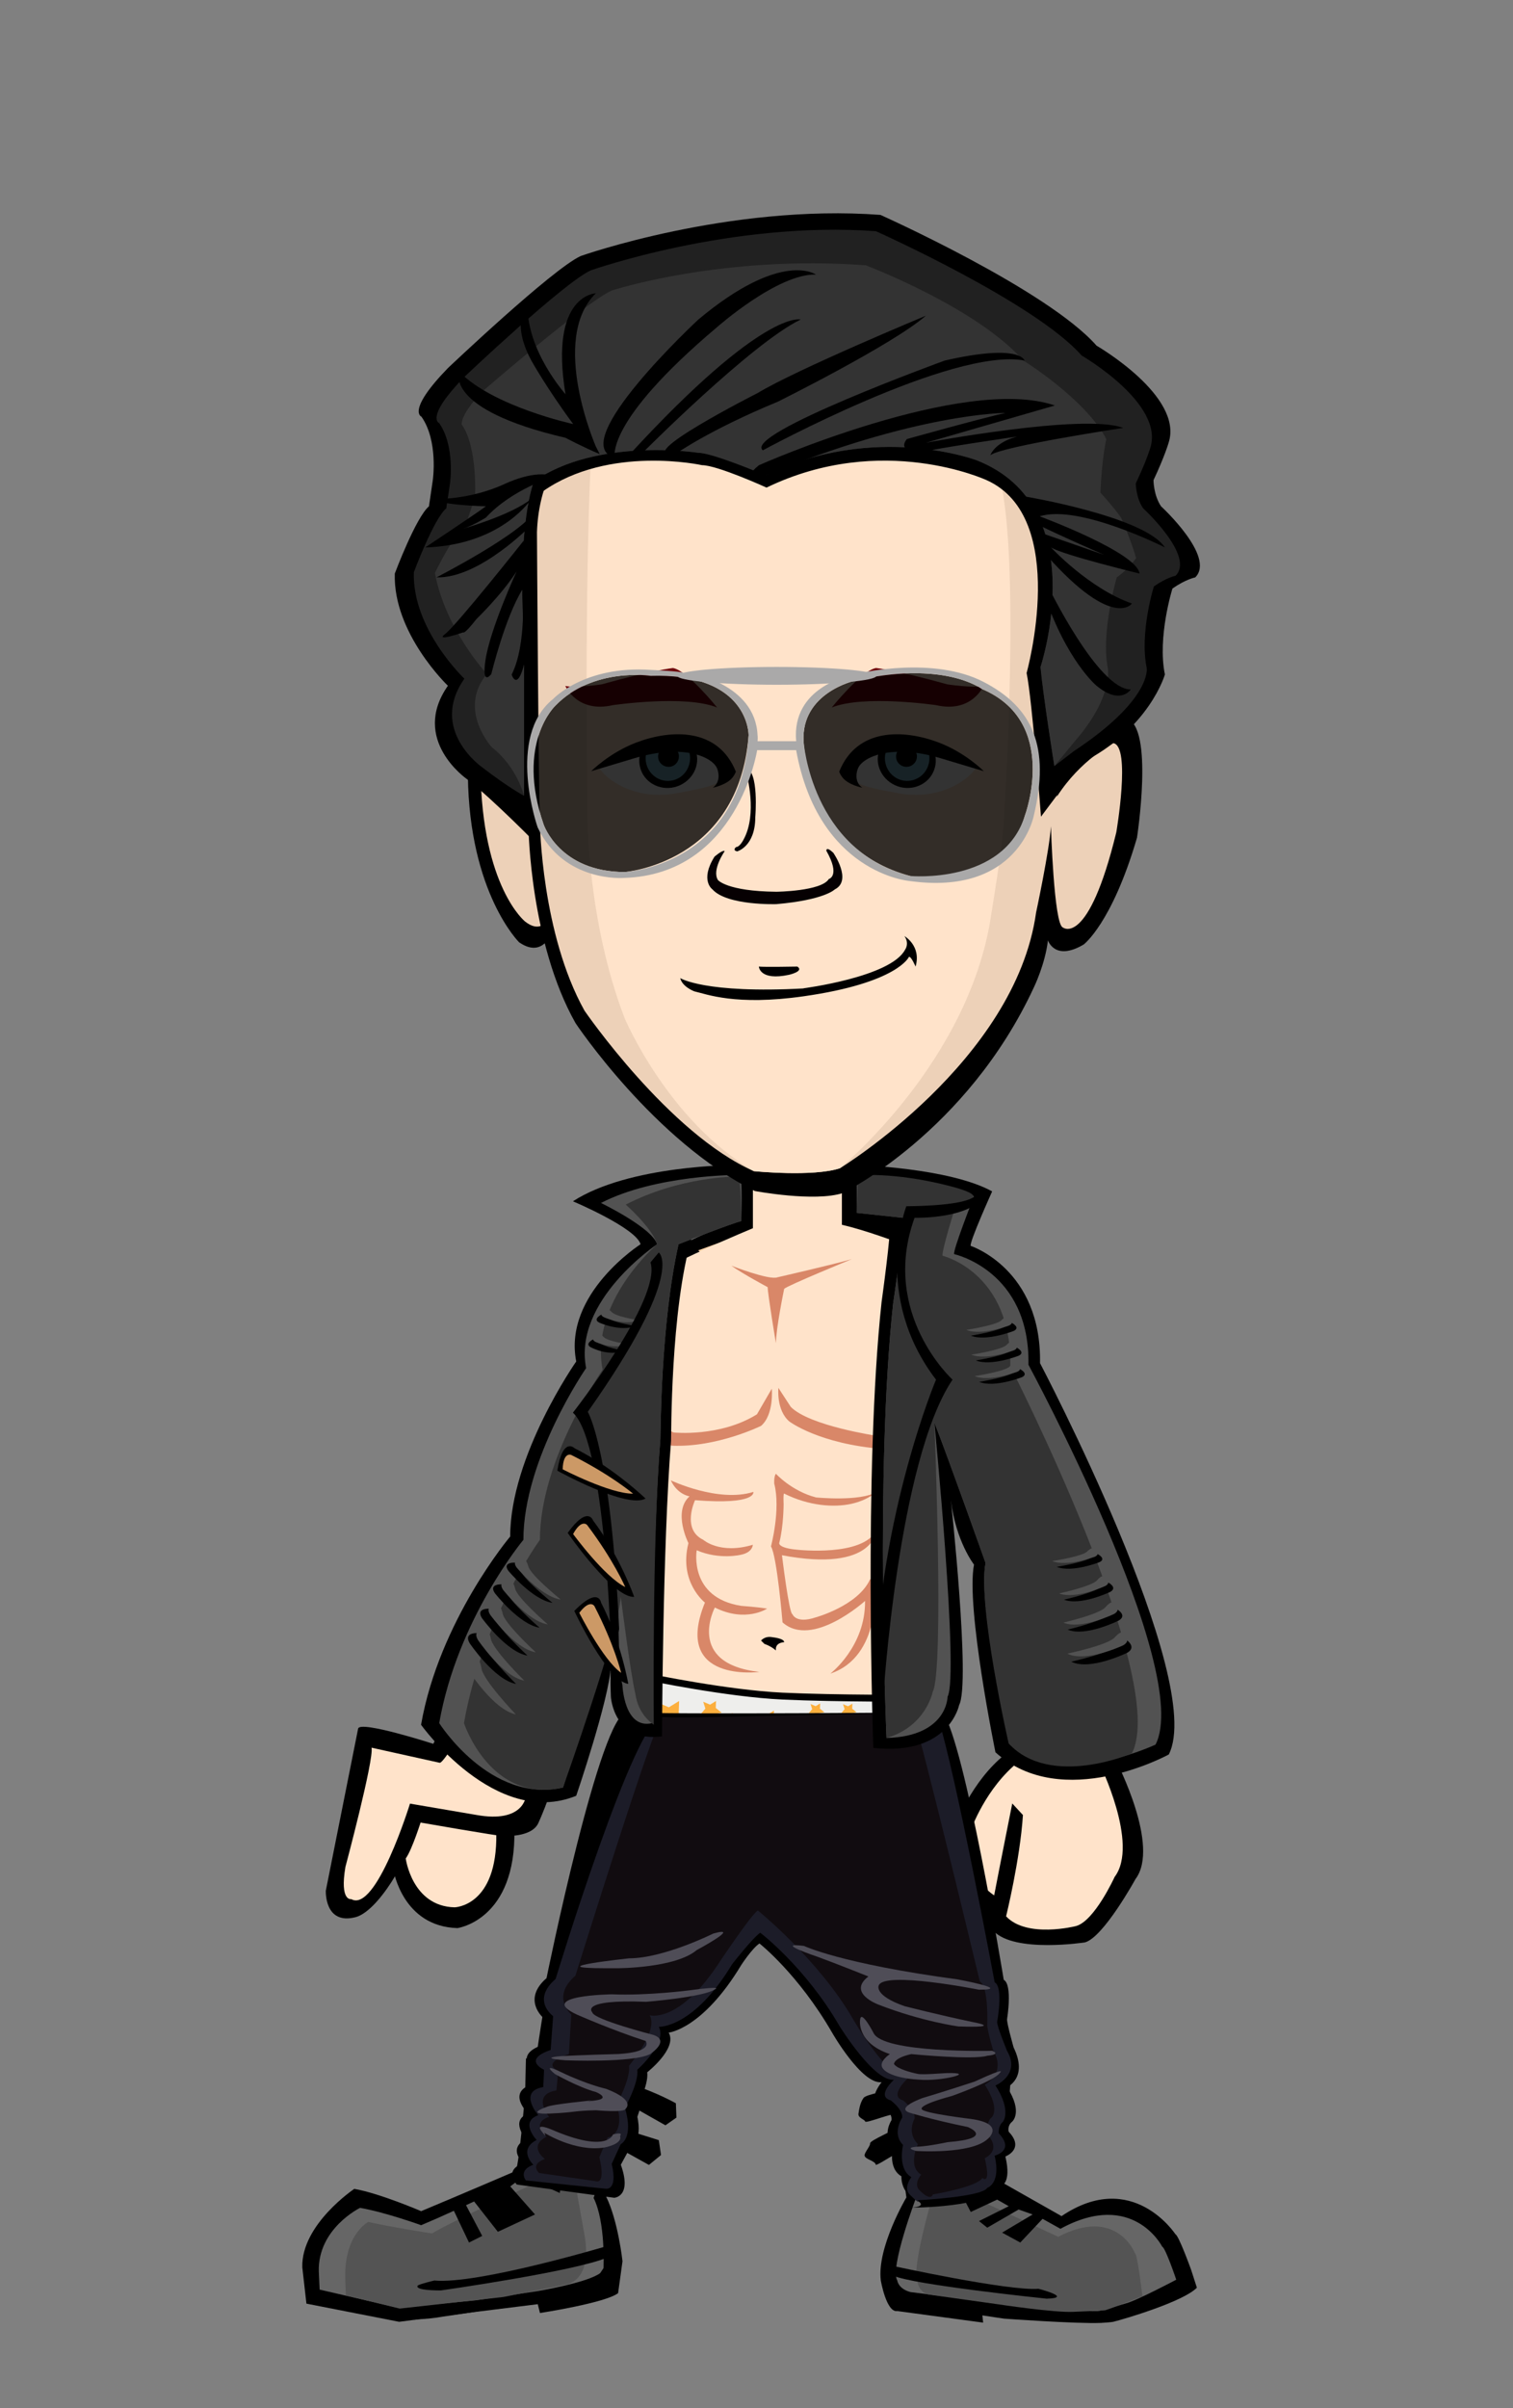 <svg xmlns="http://www.w3.org/2000/svg" width="220" height="350"><rect width="100%" height="100%" fill="#808080" stroke="none"/><g xmlns="http://www.w3.org/2000/svg" transform="translate(0.0, 0.0)  scale(1.0)" ><g xmlns="http://www.w3.org/2000/svg" transform="translate(0, 60)" id="FullBodyTranslator"><g id='palm'><g id="Palm">	<path d="M60.195,204.737c0,0-1.771,5.541-2.971,7.102c0,0,1.301,8.159,9.291,8.389c0,0,8.568-1.139,8.278-14.379L60.195,204.737z"		/>	<path fill="#FFE3CA" d="M61.314,204.397c0,0-1.39,4.461-2.319,5.711c0,0,0.909,6.949,7.101,7.1c0,0,6.239-0.1,6.069-10.74		L61.314,204.397z"/></g></g><g xmlns="http://www.w3.org/2000/svg" transform="translate(-10,10)" id="HeldTranslator"><g id='held'></g></g><g id='body'><g id="MaleBody_x28_no_palm_x29__naked">	<path d="M52.075,191.228l-4.7,23.57c0,0-0.221,5.021,4.33,3.84c3.15-0.818,7.75-8.209,9.051-13.818c0,0,12.09,2.109,12.359,2.021		c0.09-0.029,4.16,0.311,5.17-1.891c2.09-4.58,6.779-18.12,16.619-58.341l-3.34-21.149c0,0-10.949,32.53-28.56,67.99		C63.006,193.448,52.375,190.019,52.075,191.228z"/>	<path d="M45.535,272.708c0,0,7.971,5.961,18.91,3.98c0,0,21.65-2.98,24.63-5.473c0,0,2.489,1-1.99-10.42		c0,0,13.44-44.447,25.38-51.898c0,0,18.66,16.391,20.4,50.898c0,0-4.23,9.932-1.24,10.932c0,0,17.41,6.949,26.37,6.449		c0,0,9.7-1.729,12.44-4.711c0,0-1.74-4.229-5.723-4.72c0,0-16.67-6.46-20.148-10.431c0,0,4.221-41.971-9.709-68.541		c0,0-1.99-32.028,1-40.97c0,0,10.699-17.629,5.22-25.58c0,0-9.2-4.469-15.671-5.959l-0.25-6.949l-17.67,1.488l-0.239,6.451		c0,0-12.44,5.219-15.431,7.699c0,0-3.229,16.391,2.24,25.33c0,0-1.99,26.319-0.5,34.771c0,0-11.689,13.409-17.66,70.771		c0,0-11.949,7.698-17.92,9.188C57.975,265.019,42.555,265.509,45.535,272.708z"/>	<path d="M107.484,106.089v10.931l-7.959,3.72c0,0,19.91,13.159,32.84-1.49l-6.711-2.729l-0.25-10.43L107.484,106.089		L107.484,106.089z"/>	<path fill="#FFD3A8" d="M109.725,114.777v3.971l-8.207,2.979c0,0,16.418,13.91,29.358-0.738l-7.96-0.5L109.725,114.777z"/>	<path fill="#FFE3CA" d="M96.995,133.498c-1.851,8.24-17.239,63.37-20.521,67.55c0,0-0.3,3.99-7.229,2.73l-9.63-1.641		c0,0-4.91,15.93-8.54,13.881c0,0-1.7,0.379-0.851-4.67c0,0,4.18-15.66,3.801-17.342l9.93,2.199c0,0,0.77,0.17,5.29-8.602		c5.649-12.729,19.8-49.479,23.81-61.159c0,0,1.141-0.199,2.49,0.25C96.395,126.979,97.436,131.548,96.995,133.498z"/>	<path d="M144.064,125.958c0,0,13.181,23.83,18.301,70.12c0,0,6.35,12.239,2.75,17.011c0,0-4.67,8.51-7.37,9.219		c0,0-10.229,1.58-13.271-1.658c0,0-0.879-0.859-1.279-2.569c0,0-5.971-5.34-4.36-12.659c0,0,2.41-6.551,7.3-10.431		c0,0,1.66-21.36-9.039-54.881C137.096,140.107,136.245,111.468,144.064,125.958z"/>	<path fill="#FFE3CA" d="M149.645,145.229c0.041,0.09,1.092,4.221,1.131,4.319c0,0,3.812,7.5,9.07,46.711		c0,0,5.84,11.76,2.229,16.529c0,0-2.94,6.449-5.64,7.15c0,0-7.11,1.818-10.143-1.42c0,0,2.03-8.23,2.45-14.723l-1.552-1.68		c0,0-1.721,8.6-2.631,13.357c0,0-5.729-3.6-3.379-9.51c0,0,2.109-6.1,7.01-9.979c0,0,2.182-18.569-6.789-48.88		c0,0-2.069-7-5.551-11.972c-4.979-11.42,0.09-11.739,3.979-9.93C143.564,126.948,147.195,140.52,149.645,145.229z"/>	<path fill="#FFE3CA" d="M48.275,272.468c0,0,6.47,3.471,17.42,1.49c0,0,16.91-1.99,19.9-4.471c0,0,3.479,2.979-1-8.449		c0,0,14.93-48.17,27.868-56.119c0,0,23.392,21.859,22.892,57.119c0,0-3.979,6.449-1,7.449c0,0,14.431,5.961,23.391,5.461		c0,0,7.47-0.5,9.949-2.98c0,0-0.989-2.479-4.971-2.979c0,0-16.92-6.461-20.398-10.432c0,0,3.979-41.72-9.46-68.539		c0,0-2.24-34.761,0.75-43.7c0,0,12.188-13.91,6.72-21.852c0,0-11.449-4.97-17.92-6.459v-9.931h-12.939v10.431		c0,0-13.181,5.459-16.17,7.939c0,0-2.979,13.66,2.49,22.6c0,0-1.74,28.562-0.25,37c0,0-12.439,16.642-17.41,71.021		c0,0-13.438,8.439-19.41,9.931C58.725,266.998,45.785,266.259,48.275,272.468z"/></g></g><g id='underwear'><g id="Underwear_default">	<path fill="#EEEEEC" stroke="#000000" d="M94.375,183.761l-0.125,2.5l-3,5.605l17.24,17.302l3.871-2.532l2.854,2.168		c0,0,7.264-7.012,11.426-9.728c4.159-2.716,8.905-4.873,8.905-4.873l-2.019-4.537l-0.336-2.856c0,0-11.375,0.076-19.408-0.299		C105.749,186.136,94.375,183.761,94.375,183.761z"/>	<polygon fill="#FCAF3E" points="106.419,188.966 107.465,192.249 105.318,194.739 108.805,195.032 110.755,197.963 		111.861,194.854 115.216,194.177 112.415,191.968 112.538,188.618 109.697,190.358 	"/>	<polygon fill="#FCAF3E" points="95.529,187.405 96.081,189.134 94.951,190.442 96.786,190.599 97.812,192.142 98.396,190.504 		100.161,190.147 98.686,188.983 98.75,187.222 97.254,188.138 	"/>	<polygon fill="#FCAF3E" points="123.955,191.302 124.333,192.489 123.557,193.392 124.818,193.497 125.523,194.558 		125.925,193.433 127.139,193.187 126.125,192.388 126.169,191.176 125.141,191.806 	"/>	<polygon fill="#FCAF3E" points="116.716,191.325 117.039,192.34 116.376,193.108 117.453,193.2 118.057,194.104 118.398,193.146 		119.436,192.937 118.568,192.252 118.607,191.218 117.729,191.756 	"/>	<polygon fill="#FCAF3E" points="103.757,196.205 104.075,197.206 103.422,197.964 104.484,198.054 105.077,198.944 		105.416,197.999 106.438,197.792 105.584,197.12 105.621,196.101 104.755,196.63 	"/>	<polygon fill="#FCAF3E" points="102.25,187.328 102.568,188.329 101.915,189.087 102.977,189.177 103.57,190.067 103.909,189.122 		104.93,188.915 104.077,188.243 104.113,187.224 103.248,187.753 	"/>	<polygon fill="#FCAF3E" points="128.35,187.487 128.814,188.95 127.859,190.058 129.412,190.188 130.277,191.49 130.773,190.108 		132.264,189.806 131.02,188.824 131.072,187.335 129.809,188.108 	"/>	<polygon fill="#FCAF3E" points="114.029,198.558 114.264,199.291 113.784,199.847 114.562,199.912 114.997,200.565 		115.245,199.872 115.993,199.722 115.368,199.228 115.396,198.479 114.762,198.869 	"/>	<polygon fill="#FCAF3E" points="122.578,187.681 122.812,188.414 122.333,188.97 123.111,189.035 123.546,189.688 123.794,188.995 		124.542,188.844 123.917,188.351 123.943,187.604 123.311,187.992 	"/>	<polygon fill="#FCAF3E" points="100.248,193.808 100.488,194.56 99.996,195.13 100.795,195.196 101.242,195.868 101.496,195.155 		102.264,195.001 101.621,194.495 101.648,193.728 100.999,194.128 	"/>	<polygon fill="#FCAF3E" points="117.854,187.655 118.093,188.408 117.602,188.979 118.398,189.045 118.848,189.717 		119.102,189.004 119.868,188.851 119.227,188.343 119.254,187.575 118.604,187.976 	"/>	<polygon fill="#FCAF3E" points="107.422,199.513 108.009,201.356 106.805,202.754 108.762,202.919 109.857,204.563 		110.479,202.815 112.361,202.438 110.787,201.196 110.857,199.317 109.262,200.297 	"/>	<polygon fill="#FCAF3E" points="118.218,195.095 118.805,196.938 117.602,198.336 119.559,198.501 120.652,200.146 		121.275,198.397 123.157,198.021 121.583,196.778 121.654,194.899 120.059,195.879 	"/></g></g><g id='socks'></g><g id='shoes'><path fill-rule="evenodd" clip-rule="evenodd" d="M76.475,239.169l-0.119,5.039c0,0-0.83,10.131-1.36,11.32c0,0-8,3.439-13.76,5.84		c0,0-6.04-2.6-9.72-3.24c0,0-7.721,5.16-7.561,11.4l0.6,5.279l13.48,2.641l11.12-1.439l9.04-1.121l0.32,1.281		c0,0,9.439-1.441,11.359-2.881l0.641-4.64c0,0-0.641-5.921-2.4-9.44l2.641-6.56l3.6,2l1.76-1.44l-0.32-2.16l-3.84-1.199l1.02-3.101		l3.781,2.14l1.6-1.119l-0.08-2.08c0,0-2.641-1.5-6.32-2.721C85.945,240.978,77.045,239.169,76.475,239.169z"/>	<path fill-rule="evenodd" clip-rule="evenodd" fill="#666666" d="M78.395,241.568v1.68v1.2c0,0-1.869,10.93-2.399,12.12		c0,0-9,4.44-14.76,6.84c0,0-5.2-1.88-8.88-2.521c0,0-6.16,3-6,9.24l0.119,2.641l11.4,2.64l11.28-1.08l8.88-1.319		c0,0,7.32-1.201,9.24-2.641l0.48-0.72c0,0,0.319-6.681-1.441-10.2l2.4-7.08l1.2-3.359l1.44-4.44		C91.355,244.568,78.965,241.568,78.395,241.568z"/>	<path fill-rule="evenodd" clip-rule="evenodd" fill="#545454" d="M81.995,242.288l-1.92-0.24c0,0-2.38,14.291-2.761,15.48		c0,0-10.34,4.68-14.52,7.08c0,0-6.57-1.04-9.24-1.68c0,0-3.47,1.799-3.359,8.039l0.09,2.641l7.83,1.92l15.061-1.68l9.06-1.801		c0,0,3.96-0.359,2.76-7.199l-1.08-6l4.681-14.881C88.596,243.968,82.415,242.288,81.995,242.288z"/>	<path fill-rule="evenodd" clip-rule="evenodd" d="M129.645,243.769c0,0-3.77,0.6-4.09,1.16c-0.52,0.72-0.64,1.72-0.729,2.279		c-0.101,0.61,0.931,0.84,0.97,1.12c0.051,0.37,4.26-1.39,4.32-0.96c0.04,0.33,0.141,1.4,0.189,1.77		c0.051,0.431-3.859,1.91-3.789,2.391c0.049,0.37-0.86,1.359-0.801,1.76c0.08,0.57,1.551,0.73,1.641,1.36		c0.88-0.24,3.3-2.15,3.479-1.56c0.56,1.84,0.71,4.709,0.96,6.279c0,0-4.32,7.28-3.72,12.08c0,0,0.81,4.71,2.399,4.439l12.48,1.681		l-0.109-1.05l3.129,0.47c0,0,10.57,0.771,14.141,0.62c0.51-0.02,1.55-0.11,1.76-0.16c1.641-0.4,10.21-2.939,12.16-4.96l-0.84-2.601		c0,0-1.801-5-2.28-5.16c0,0-6.239-9.6-16.56-2.639l-8.48-4.801c0,0,0.32-4.199,0.68-9.72l0.48-6.36		C147.035,241.208,130.855,243.298,129.645,243.769z"/>	<path fill-rule="evenodd" clip-rule="evenodd" fill="#666666" d="M131.676,245.169c0,0,0.06,2.449,0.119,2.879		c0.04,0.33,0.301,3.01,0.48,3.601c0.56,1.84,0.71,6.11,0.96,7.68c0,0-3.9,10.31-2.761,12.12c0,0,0.121,1.2,1.92,1.68l13.201,1.68		c0,0,10.469,1.23,14.039,1.08c0.51-0.02,3.75-1.029,3.961-1.08c1.64-0.399,7.439-3.479,7.439-3.479s-1.561-4.64-2.04-4.8		c0,0-4.239-8.359-14.8-2.6l-9.76-5.44c0,0-0.041-4.56,0.32-10.08l0.119-5.04C144.875,243.368,132.875,244.688,131.676,245.169z"/>	<path fill-rule="evenodd" clip-rule="evenodd" fill="#545454" d="M133.835,244.929c0,0,0.55,2.699,0.591,3.14		c0.029,0.33,0.229,3.01,0.369,3.61c0.44,1.84,0.561,6.129,0.75,7.699c0,0-3.029,10.35-2.15,12.16c0,0,0.101,1.45,1.49,1.93		l10.271,1.44c0,0,8.14,1.229,10.92,1.09c0.39-0.021,4.479-0.18,4.64-0.229c1.28-0.4,5.4-2.041,5.4-2.041s-0.71-6.079-1.08-6.239		c0,0-2.641-6.84-11.16-2.399l-11.16-5.16c0,0-0.039-5.26,0.24-10.801l-0.12-5.64C142.835,243.488,134.775,244.448,133.835,244.929z		"/>	<path fill-rule="evenodd" clip-rule="evenodd" d="M145.955,245.048l-0.72,13.44l6.96,3.36l-3.84,4.08l-2.641-1.44l4.44-2.64		l-2.04-0.721l-4.561,2.641l-1.199-0.961l4.32-2.159l-1.681-0.96l-3.84,1.8l-1.44-2.761l3.84-0.479v-1.2l-4.319,0.48l0.12-1.561		l4.68-0.6l0.12-2.279l-4.8,0.239l-0.36-4.44h6c0,0,0.12-1.56,0-1.92l-6.239,0.24l-0.961-1.68L145.955,245.048z"/>	<polygon fill-rule="evenodd" clip-rule="evenodd" points="84.275,244.808 84.035,246.968 78.275,246.009 77.795,248.528 		83.795,249.368 82.715,253.568 77.075,252.009 76.355,254.648 81.635,257.048 81.395,258.728 76.115,256.328 74.195,257.769 		77.795,261.849 72.395,264.368 68.915,259.929 67.715,260.408 70.115,264.968 68.195,265.929 65.795,260.888 73.715,257.048 		75.395,256.089 77.314,246.728 77.795,244.089 	"/>	<path fill-rule="evenodd" clip-rule="evenodd" d="M88.355,266.408c0,0-18.84,5.64-25.2,5.04c0,0-2.04,0.48-2.399,0.721		c0,0-0.841,0.719,3.359,0.719c0,0,19.439-2.76,24.24-4.799V266.408z"/>	<path fill-rule="evenodd" clip-rule="evenodd" d="M129.635,269.288c0,0,17.041,3.721,21.36,3.36c0,0,5.16,1.319,1.2,1.44		c0,0-19.68-2.041-22.32-3.361L129.635,269.288z"/></g><g id='bottom'><path fill-rule="evenodd" clip-rule="evenodd" d="M91.198,188.861c5.79,0.361,45.87-0.001,45.87-0.001		c3.24,4.44,8.882,38.88,8.882,38.88c1.319,0.721,0.479,5.761,0.479,5.761c0,0.72,0.96,4.08,0.96,4.08		c2.16,4.44-0.96,5.76-0.96,5.76c2.399,3.72,0.72,5.04,0.72,5.04c-0.72,0.6-0.48,1.439-0.48,1.439		c2.4,2.521-0.479,3.601-0.479,3.601c0.96,4.08-0.72,4.319-0.72,4.319c-1.32,3.121-12.96,3.121-12.96,3.121s2.72-0.121,0.56-1.2		c-2.16-1.08-2-3.36-2-3.36c-2.039-1.199-1.199-4.32-1.199-4.32c-1.681-1.68-0.24-3.84-0.24-3.84c0.119-1.199-1.2-1.68-1.2-1.68		c-2.88-0.6-0.24-3.84-0.24-3.84c-2.88,0.359-7.2-7.2-7.2-7.2c-4.92-8.521-10.56-12.96-10.56-12.96c-1.08,0.721-2.64,3.12-2.64,3.12		c-5.641,9.36-10.561,9.84-10.561,9.84c1.32,2.28-3.119,5.761-3.119,5.761c0.239,1.92-1.681,5.52-1.681,5.52		c1.319,4.439-0.72,5.279-0.72,5.279l-1.44,2.641c1.681,4.68-0.96,4.8-0.96,4.8l-14.16-1.92c0,0-2.039-2.04,0.961-3.12		c0,0-2.4-2.04,0.359-3.48c0,0-2.4-2.76,0.359-3.719c0,0-3.359-3.121,0.721-4.32v-1.92c0,0-2.881-2.28,1.32-3.721l0.119-3.96		c0,0-3.119-2.64,0.48-5.76C79.47,227.501,87.357,188.622,91.198,188.861z"/>	<path fill-rule="evenodd" clip-rule="evenodd" fill="#1C1C28" d="M96.27,189.581c5.79,0.36,40.08,0,40.08,0		c2.521,7.56,8.28,38.521,8.28,38.521c1.32,0.719,0.359,5.76,0.359,5.76c0,0.72,1.44,4.199,1.44,4.199		c2.04,3.48-1.681,5.041-1.681,5.041c2.4,3.719,1.08,5.279,1.08,5.279c-0.719,0.6-0.6,1.68-0.6,1.68c2.4,2.521-0.6,3.24-0.6,3.24		c0.96,4.08-1.08,4.68-1.08,4.68c-0.721,1.32-10.08,1.801-10.08,1.801s0.51,0.869-1.2-0.84c-0.96-0.961,0.24-2.521,0.24-2.521		c-2.04-1.2-1.2-4.681-1.2-4.681c-1.68-1.68-0.12-3.959-0.12-3.959c0.12-1.2-1.68-2.521-1.68-2.521c-2.16-0.6,0.479-3,0.479-3		c-2.879,0.36-7.92-7.8-7.92-7.8c-4.92-8.52-11.52-13.561-11.52-13.561c-1.08,0.721-4.08,4.561-4.08,4.561		c-5.641,9.359-10.68,9.12-10.68,9.12c1.32,2.28-3.121,6.239-3.121,6.239c0.24,1.92-1.799,5.521-1.799,5.521		c1.319,4.44-0.601,5.28-0.601,5.28l-1.319,2.88c0.959,4.08-0.961,3.601-0.961,3.601L76.47,256.9c0,0-1.2-1.439,1.08-2.279		c0,0-2.28-2.16,0.48-3.6c0,0-2.521-2.641,0.239-3.601c0,0-3-3.479,0.72-4.08c0,0,0.121-2.159,0.121-2.521		c0,0-3.24-1.439,0.959-2.879l0.36-4.92c0,0-3.24-2.281,0.36-5.4C80.79,227.621,92.43,189.341,96.27,189.581z"/>	<path fill-rule="evenodd" clip-rule="evenodd" fill="#110C10" d="M96.27,189.581c1.681,0.239,36.36-0.72,36.36-0.72		c1.439,4.08,9.84,39.119,9.84,39.119c1.32,0.721,1.08,6.36,1.08,6.36c0,0.72,0.84,3.601,0.84,3.601c2.04,3.479-1.2,5.039-1.2,5.039		c2.4,3.721,0.96,4.801,0.96,4.801c-0.72,0.6-0.72,2.279-0.72,2.279c2.399,2.521-0.24,3.601-0.24,3.601		c0.96,4.079-0.36,2.88-0.36,2.88c-0.719,1.32-7.199,2.4-7.199,2.4s-0.211,1.109-1.92-0.601c-0.961-0.96,0.24-2.28,0.24-2.28		c-2.041-1.199-0.48-4.439-0.48-4.439c-1.68-1.68-0.48-3.721-0.48-3.721c0.121-1.199-1.68-2.64-1.68-2.64		c-2.16-0.6,0.721-3.239,0.721-3.239c-2.881,0.359-8.041-8.641-8.041-8.641c-4.92-8.52-13.8-15.72-13.8-15.72		c-1.079,0.72-6,8.159-6,8.159c-5.64,8.281-9.72,7.08-9.72,7.08c1.32,2.281-3,7.32-3,7.32c0.24,1.92-1.801,5.641-1.801,5.641		c1.32,4.439-1.319,4.8-1.319,4.8l-1.2,2.88c0.961,4.08-0.48,3.48-0.48,3.48l-8.279-1.201c0,0-1.439-1.199,0.84-2.039		c0,0-2.52-1.801,0.24-3.24c0,0-2.4-1.92,0.359-2.88c0,0-2.64-3.24,1.08-3.841c0,0,0.24-2.52,0.24-2.879c0,0-2.64-0.961,1.561-2.4		l0.359-5.76c0,0-3-2.521,0.6-5.641C83.669,227.141,95.43,189.461,96.27,189.581z"/>	<path fill-rule="evenodd" clip-rule="evenodd" fill="#4F4D57" d="M81.499,238.841c0,0-3.43,0.261,0.73,0.601		c0,0,9.78,0.39,12.28-0.891c0,0,3.069-1.97,0.45-2.811c0,0-8.721-2.239-8.84-3.279c0,0-2-1.9,7.83-1.52c0,0,8.35-0.67,10-1.811		c0,0,1.469-0.561-3.69,0.141c0,0-6.12,0.799-11.3,0.58c0,0-11.08,0.159-5.09,2.939c0,0,5.209,2.3,10.01,3.84		c0,0,1.289,1.58-3.95,1.9C89.93,238.531,84.11,238.682,81.499,238.841z"/>	<path fill-rule="evenodd" clip-rule="evenodd" fill="#4F4D57" d="M133.71,251.98c0,0-2.561,0.061-0.48,0.641		c0,0,8.01,0.52,10.4-1.76c0,0,2.65-2.18-2.42-2.891c0,0-6.98-0.83-7.18-1.43c0,0-0.69-0.551,4.399-1.92c0,0,6.239-2.21,6.96-3.36		c0,0,1.27-1.021-3.68,1.28c0,0-4.631,1.52-7.551,2.38c0,0-4.01,1.42-1.92,2.13c0,0,3.2,1.01,8.49,2.09c0,0,4.1,1.641-2.939,2.2		C137.79,251.341,135.21,251.891,133.71,251.98z"/>	<path fill-rule="evenodd" clip-rule="evenodd" fill="#4F4D57" d="M132.51,238.541c0,0,9.04,0.88,11.04,0.24		c0,0,2.08-0.16,0.72-0.721c0,0-16,0.4-17.28-2.64c0,0-1.74-3.36-1.92-1.92c0,0-0.64,3.36,4.32,5.04c0,0-1.84,1.199-0.96,2.16		c0,0,0.84,1.32,5.28,1.56c3.17,0.271,8.52-1.079,3.959-0.96c-0.529,0.01-3.439,0.27-4.199,0.12c-1-0.2-3-0.72-3.48-1.44		C129.989,239.98,129.95,239.102,132.51,238.541z"/>	<path fill-rule="evenodd" clip-rule="evenodd" fill="#4F4D57" d="M81.63,241.182c0,0-3.04-1.521-0.961,0.239c0,0,3.361,1.92,6,2.64		c0,0,2.16,0.881,0,1.2c-2.159,0.32-0.479,0-0.479,0s-5.92,0.56-6.72,0.96c0,0-3.28,1.12,0.48,0.961c3.76-0.16,3.279-0.4,6.719-0.48		c0,0,4.24,0.4,4.32-0.24c0,0,1.521-1.2-2.879-2.88C88.11,243.581,85.47,243.021,81.63,241.182z"/>	<path fill-rule="evenodd" clip-rule="evenodd" fill="#4F4D57" d="M80.159,249.49c0,0-2.379-1.02-1.43,0.24		c0.96,1.271,0.41,0.24,0.41,0.24s4.49,2.85,8.77,2.141c0,0,2.66-0.48,2.25-1.67c0,0,0.61-0.631-1.02-0.23		C89.14,250.211,88.39,253.061,80.159,249.49z"/>	<path fill-rule="evenodd" clip-rule="evenodd" fill="#4F4D57" d="M103.71,221.021c0,0-7.2,3.6-12.24,3.6		c0,0-13.439,1.439-3.359,1.439h1.68c0,0,8.399,0,11.52-2.64C101.31,223.421,108.03,219.82,103.71,221.021z"/>	<path fill-rule="evenodd" clip-rule="evenodd" fill="#4F4D57" d="M116.909,222.82c0,0,5.34,2.58,22.32,4.861c0,0,8.16,1.5,3.12,1.5		c0,0-13.86-2.761-14.58-0.601c0,0-0.72,1.44,3.78,3c0,0,5.16,1.319,9.779,2.28c0,0,4.98,0.899-1.979,0.66		c0,0-5.34-0.721-11.64-3.181c0,0-4.561-1.68-1.44-4.08c0,0-4.8-1.92-7.44-2.88C118.829,224.381,112.35,222.221,116.909,222.82z"/></g><g id='top'><g id="Tamarro04-Top">	<g>		<path fill-rule="evenodd" clip-rule="evenodd" d="M66.574,185.877c0,0-2.22-0.201-1.279,1.699c0,0,3.729,6.4,7.14,7.141			c0,0-5-5.58-5.12-7.41C67.314,187.307,67.074,185.686,66.574,185.877z"/>		<path fill-rule="evenodd" clip-rule="evenodd" d="M68.064,181.566c0,0-2.15-0.18-1.21,1.57c0,0,3.67,5.859,6.95,6.51			c0,0-4.88-5.08-5.01-6.77C68.795,182.877,68.535,181.387,68.064,181.566z"/>		<path fill-rule="evenodd" clip-rule="evenodd" fill="#525252" d="M67.774,185.396c0,0-2.22-0.2-1.28,1.699			c0,0,3.73,6.4,7.141,7.141c0,0-5-5.58-5.12-7.41C68.515,186.826,68.274,185.206,67.774,185.396z"/>		<path fill-rule="evenodd" clip-rule="evenodd" d="M167.095,188.986c0,0,1.43,1.67-0.64,2.52c0,0-7.971,2.601-10.75,0.17			c0,0,8.189-0.629,9.799-2.109C165.504,189.566,166.965,188.416,167.095,188.986z"/>		<path fill-rule="evenodd" clip-rule="evenodd" d="M165.555,183.206c0,0,1.46,1.341-0.28,2.15c0,0-6.64,2.521-9.319,0.63			c0,0,7.02-0.9,8.27-2.221C164.225,183.766,165.385,182.727,165.555,183.206z"/>		<path fill-rule="evenodd" clip-rule="evenodd" fill="#525252" d="M166.795,187.606c0,0,1.42,1.659-0.641,2.47			c0,0-7.92,2.471-10.67,0.061c0,0,8.131-0.541,9.73-1.98C165.215,188.156,166.664,187.047,166.795,187.606z"/>		<path fill-rule="evenodd" clip-rule="evenodd" fill="#525252" d="M165.125,181.996c0,0,1.439,1.33-0.291,2.11			c0,0-6.609,2.42-9.26,0.55c0,0,6.98-0.83,8.23-2.12C163.805,182.536,164.955,181.526,165.125,181.996z"/>		<g>			<path fill-rule="evenodd" clip-rule="evenodd" fill="#D98768" d="M92.664,139.076c0,0,1.451,7.471,5.281,9.12				c0,0,6.719,0.72,12.119-2.64l2.16-3.721c0,0,0.35,3.75-1.561,5.4c0,0-6.399,3.16-12.959,2.88				C97.705,150.116,92.664,149.156,92.664,139.076z"/>			<path fill-rule="evenodd" clip-rule="evenodd" fill="#D98768" d="M137.064,140.516c0,0-4.13,7.061-9.6,8.16				c0,0-9.75-1.439-12.48-4.199l-1.8-2.76c0,0-0.34,3.219,1.58,4.869c0,0,4.3,3.291,13.66,4.01				C128.425,150.596,135.975,147.776,137.064,140.516z"/>			<path fill-rule="evenodd" clip-rule="evenodd" fill="#D98768" d="M101.064,158.036c0,0-2,4.24,1.2,5.761				c0,0,2.399,2.159,7.2,0.719c0,0,0,1.08-1.68,1.44c0,0-3.121,0.8-6.48-0.64c0,0-1.2,6.88,6.48,8.08c0,0,2.319,0.16,3.76,0.4				c0,0-3.12,2.08-7.6-0.16c0,0-4.32,8.16,6.479,9.359c0,0-12.72,1.68-7.921-10.08c0,0-3.84-2.96-2.399-8.64				c0,0-2.319-4.56,0.16-6.8c0,0-1.761-0.24-2.72-2.32c0,0,6.88,3.279,12,1.68C109.545,156.836,110.104,158.756,101.064,158.036z"/>			<path fill-rule="evenodd" clip-rule="evenodd" fill="#D98768" d="M120.744,183.236c0,0,5.121-3.92,5.041-10.561				c0,0-7.681,6.961-12,3.121c0,0-0.801-9.601-1.681-11.041c0,0,1.44-5.359,0.479-9.119c0,0-0.08-1.041,0.24-1.44				c0,0,2.28,2.521,5.84,3.44c0,0,6.4,0.64,8.801-0.801c0,0-1.301,1.23-3.76,1.75c-2.44,0.51-6.021,0.32-9.681-1.51				c-0.159-0.08-0.079,1.52-0.079,1.52s0,3.201-0.641,5.681c0,0-0.16,0.72,2.641,0.96c0,0,9.6,1.08,11.52-2.88				c0,0-0.24,6.239-13.76,3.68c0,0,1.039,8.56,1.52,8.56c0,0,0.48,1.44,3.359,0.48c0,0,6.16-1.68,7.92-5.52				c0,0,0.801-0.561,0.721,0.959C127.225,170.516,128.185,180.756,120.744,183.236z"/>			<path fill-rule="evenodd" clip-rule="evenodd" d="M110.664,178.436c0,0,0.561-0.719,1.681-0.479c0,0,1.68,0.16,1.68,0.72				c0,0-1.36,0-1.2,1.201c0,0-0.56-0.561-1.68-0.961"/>			<path fill-rule="evenodd" clip-rule="evenodd" fill="#D98768" d="M143.785,164.516c0,0,7.92,3.361,8.16-4.799				c0,0,0-6.961-2.16-10.561c0,0,7.039,10.08,2.399,16.16C152.185,165.316,148.024,169.316,143.785,164.516z"/>			<path fill-rule="evenodd" clip-rule="evenodd" fill="#D98768" d="M88.104,166.196c0,0-6.54,3.47-7.2-4.56				c0,0-0.13-6.971,1.86-10.75c0,0-6.521,10.539-1.58,16.34C81.185,167.227,84.265,170.756,88.104,166.196z"/>			<path fill-rule="evenodd" clip-rule="evenodd" fill="#D98768" d="M139.705,132.356c0,0,2.16,4.319,6.24,4.8l1.199,2.4				C147.145,139.557,142.104,139.557,139.705,132.356z"/>			<path fill-rule="evenodd" clip-rule="evenodd" fill="#D98768" d="M86.664,140.036c0,0,4.561,0.479,5.761-5.521				c0,0-2.4,4.08-5.521,3.841L86.664,140.036z"/>			<path fill-rule="evenodd" clip-rule="evenodd" fill="#D98768" d="M106.345,123.956c0,0,5.521,2.16,6.72,1.681				c0,0,8.4-1.92,10.801-2.641c0,0-9.361,3.84-9.841,4.32c0,0-1.2,5.76-1.2,7.92c0,0-1.199-7.2-1.199-8.16				C111.625,127.076,108.024,125.156,106.345,123.956z"/>			<path fill-rule="evenodd" clip-rule="evenodd" d="M124.584,109.316c0,0,13.44,0.4,19.681,3.84c0,0-3.36,7.439-3.12,7.92				c0,0,10.32,3.359,10.08,17.04c0,0,24.24,46.08,18.721,56.88c0,0-15.441,8.48-25.201-0.32c0,0-4.319-21.039-3.119-27.279				c0,0-2.641-3.36-3.36-9.36c0,0,2.88,26.64,1.2,29.761c0,0-1.44,7.439-12.48,6.239c0,0-1.439-40.319,1.2-64.8				c0,0,1.44-10.32,1.2-11.52l-4.801-1.44V109.316z"/>			<path fill-rule="evenodd" clip-rule="evenodd" fill="#525252" d="M124.584,110.756c0,0,11.201,0.08,17.041,3.121				c0,0-3.121,7.92-2.881,8.399c0,0,11.041,2.399,10.801,16.08c0,0,24,44.399,18.479,55.2c0,0-14.159,6.72-21.04-0.16				c0,0-4.88-20-3.68-26.24c0,0-5.28-14.88-7.439-20.4c0,0,3.6,36.721,1.92,39.84c0,0,0,5.761-8.881,6c0,0-1.68-38.64,0.961-63.119				c0,0,1.68-11.28,1.439-12.48l-6.721-0.72V110.756z"/>			<path fill-rule="evenodd" clip-rule="evenodd" fill="#333333" d="M124.744,110.836c0,0,5.051-0.539,12.961,1.44				c8.319,2.08,0.439,2.43,1.279,2.88c0,0-2.16,6.88-1.92,7.359c0,0,10.08,2.4,9.84,16.08c0,0,23.2,45.44,17.68,56.24				c0,0-11.84,5.12-17.92-1.439c0,0-4.56-20-3.359-26.24c0,0-5.28-14.88-7.439-20.4c0,0,1.439,36-0.24,39.121				c0,0-0.961,5.039-6.721,6.719c0,0-1.68-38.64,0.961-63.119c0,0,1.68-11.28,1.439-12.48l-6.721-0.72L124.744,110.836z"/>			<path fill-rule="evenodd" clip-rule="evenodd" d="M61.225,190.676c0,0,10.8,15.121,22.561,10.32c0,0,4.799-14.04,5.039-18.84				c0,0-0.119,1.2,0,4.439c0,0,0.36,6.721,7.44,5.761c0,0,0.08-27.681,1.31-42.931c0.041-0.51-0.109-18.99,3.01-29.549				c0,0,6-2.16,7.201-2.4c0,0,0-8.16-0.48-8.16s-15.84,0-24,5.279c0,0,9.12,3.84,9.84,6.24c0,0-11.279,7.2-9.359,17.041				c0,0-9.601,13.68-9.601,25.439C74.185,163.316,63.865,175.557,61.225,190.676z"/>			<path fill-rule="evenodd" clip-rule="evenodd" fill="#525252" d="M63.865,190.436c0,0,7.439,11.761,18,9.361				c0,0,7.799-24.361,8.039-29.16c0,0-0.119,11.399,0.6,14.279c0,0,0.24,6.48,4.32,5.52c0,0-0.029-26.029,1.2-41.279				c0.04-0.5,0-16.561,2.64-28.32c0,0,7.92-3.119,9.121-3.359c0,0,0.239-6.721-0.24-6.721c-0.48,0-12.24,0-20.16,4.08				c0,0,7.439,3.6,8.16,6c0,0-12.24,8.16-10.32,18c0,0-9.12,13.2-9.12,24.961C76.104,163.797,66.504,175.316,63.865,190.436z"/>			<path fill-rule="evenodd" clip-rule="evenodd" fill="#333333" d="M67.465,190.436c0,0,3.84,11.761,14.4,9.361				c0,0,8.159-22.92,8.399-27.721c0,0,1.44,11.4,2.16,14.28c0,0,0.239,2.64,2.64,4.319c0,0-0.27-26.27,0.96-41.52				c0.04-0.5,0-16.561,2.64-28.32c0,0,7.92-3.119,9.121-3.359c0,0,0-6.48-0.48-6.48s-8.4,0-16.32,4.08c0,0,3.84,3.359,4.561,5.76				c0,0-9.84,8.4-7.92,18.24c0,0-9.121,12.96-9.121,24.721C78.504,163.797,70.104,175.316,67.465,190.436z"/>			<path fill-rule="evenodd" clip-rule="evenodd" d="M87.435,131.066c0,0-1.319,0.67-0.28,1.17c0,0,3.03,1.37,5.271,0.48				c0,0-3.61-0.531-4.181-1.291C88.244,131.426,87.675,130.807,87.435,131.066z"/>			<path fill-rule="evenodd" clip-rule="evenodd" fill="#525252" d="M88.104,130.297c0,0-1.31,0.659-0.28,1.149				c0,0,2.86,1.319,5.08,0.431c0,0-3.42-0.49-4-1.23C88.904,130.646,88.334,130.047,88.104,130.297z"/>			<path fill-rule="evenodd" clip-rule="evenodd" d="M86.234,134.666c0,0-1.32,0.67-0.279,1.17c0,0,2.549,1.37,4.789,0.48				c0,0-3.129-0.53-3.699-1.29C87.045,135.026,86.475,134.406,86.234,134.666z"/>			<path fill-rule="evenodd" clip-rule="evenodd" fill="#525252" d="M86.904,133.896c0,0-1.31,0.66-0.279,1.15				c0,0,2.5,1.199,4.72,0.31c0,0-3.06-0.37-3.64-1.11C87.705,134.246,87.135,133.646,86.904,133.896z"/>			<path fill-rule="evenodd" clip-rule="evenodd" d="M85.465,145.196c0,0,3.359,5.399,4.56,31.56l-1.079,6.121				c0,0-0.601-33-5.641-37.561c0,0,12.96-16.561,11.279-21.84l1.201-1.44C95.785,122.036,99.865,124.797,85.465,145.196z"/>			<path fill-rule="evenodd" clip-rule="evenodd" d="M69.435,177.356c0,0-2.069-0.15-1.149,1.46c0,0,3.6,5.35,6.76,5.93				c0,0-4.74-4.64-4.891-6.18C70.154,178.566,69.885,177.186,69.435,177.356z"/>			<path fill-rule="evenodd" clip-rule="evenodd" d="M71.154,173.807c0,0-2-0.131-1.08,1.359c0,0,3.57,4.95,6.631,5.461				c0,0-4.66-4.271-4.83-5.701C71.875,174.926,71.595,173.646,71.154,173.807z"/>			<path fill-rule="evenodd" clip-rule="evenodd" d="M72.975,170.266c0,0-1.95-0.109-1.029,1.271c0,0,3.549,4.57,6.51,5.03				c0,0-4.57-3.93-4.771-5.27C73.685,171.297,73.395,170.116,72.975,170.266z"/>			<path fill-rule="evenodd" clip-rule="evenodd" d="M74.885,167.106c0,0-1.891-0.091-0.96,1.2c0,0,3.53,4.24,6.409,4.649				c0,0-4.51-3.64-4.729-4.88C75.604,168.076,75.295,166.967,74.885,167.106z"/>			<path fill-rule="evenodd" clip-rule="evenodd" fill="#525252" d="M69.265,181.086c0,0-2.149-0.18-1.21,1.57				c0,0,3.67,5.859,6.949,6.51c0,0-4.879-5.08-5.01-6.77C69.994,182.396,69.734,180.906,69.265,181.086z"/>			<path fill-rule="evenodd" clip-rule="evenodd" fill="#525252" d="M70.635,176.877c0,0-2.07-0.15-1.15,1.459				c0,0,3.6,5.35,6.76,5.93c0,0-4.74-4.639-4.89-6.18C71.354,178.086,71.084,176.706,70.635,176.877z"/>			<path fill-rule="evenodd" clip-rule="evenodd" fill="#525252" d="M72.354,173.326c0,0-2-0.13-1.08,1.359				c0,0,3.57,4.951,6.63,5.461c0,0-4.66-4.27-4.83-5.7C73.074,174.446,72.795,173.166,72.354,173.326z"/>			<path fill-rule="evenodd" clip-rule="evenodd" fill="#525252" d="M74.175,169.786c0,0-1.95-0.11-1.03,1.271				c0,0,3.551,4.57,6.51,5.029c0,0-4.57-3.93-4.77-5.27C74.885,170.816,74.595,169.637,74.175,169.786z"/>			<path fill-rule="evenodd" clip-rule="evenodd" fill="#525252" d="M76.084,166.627c0,0-1.889-0.091-0.959,1.199				c0,0,3.529,4.24,6.41,4.65c0,0-4.511-3.641-4.73-4.881C76.805,167.596,76.494,166.486,76.084,166.627z"/>			<path fill-rule="evenodd" clip-rule="evenodd" d="M163.824,178.366c0,0,1.49,1.011,0.11,1.83c0,0-5.45,2.681-8.16,1.31				c0,0,6.11-1.35,6.979-2.56C162.754,178.946,163.595,177.986,163.824,178.366z"/>			<path fill-rule="evenodd" clip-rule="evenodd" d="M162.455,173.916c0,0,1.5,0.85,0.22,1.61c0,0-4.87,2.43-7.421,1.319				c0,0,5.471-1.299,6.221-2.379C161.475,174.467,162.205,173.576,162.455,173.916z"/>			<path fill-rule="evenodd" clip-rule="evenodd" d="M161.125,169.996c0,0,1.43,0.71,0.33,1.36c0,0-4.311,2.069-6.75,1.14				c0,0,4.959-1.119,5.56-2.04C160.265,170.456,160.875,169.717,161.125,169.996z"/>			<path fill-rule="evenodd" clip-rule="evenodd" d="M159.595,165.866c0,0,1.33,0.67,0.29,1.17c0,0-3.99,1.58-6.23,0.69				c0,0,4.57-0.74,5.141-1.5C158.795,166.227,159.365,165.606,159.595,165.866z"/>			<path fill-rule="evenodd" clip-rule="evenodd" fill="#525252" d="M163.234,177.346c0,0,1.471,0.99,0.09,1.781				c0,0-5.439,2.579-8.129,1.209c0,0,6.09-1.26,6.969-2.439C162.164,177.896,163.004,176.967,163.234,177.346z"/>			<path fill-rule="evenodd" clip-rule="evenodd" fill="#525252" d="M161.795,172.967c0,0,1.479,0.85,0.209,1.6				c0,0-4.859,2.359-7.389,1.26c0,0,5.449-1.25,6.199-2.32C160.814,173.506,161.555,172.637,161.795,172.967z"/>			<path fill-rule="evenodd" clip-rule="evenodd" fill="#525252" d="M160.435,169.166c0,0,1.41,0.711,0.3,1.33				c0,0-4.3,2.01-6.73,1.09c0,0,4.961-1.07,5.57-1.97C159.574,169.616,160.185,168.887,160.435,169.166z"/>			<path fill-rule="evenodd" clip-rule="evenodd" fill="#525252" d="M158.935,165.096c0,0,1.31,0.66,0.28,1.15				c0,0-4,1.53-6.221,0.641c0,0,4.561-0.701,5.141-1.44C158.135,165.446,158.705,164.846,158.935,165.096z"/>			<path fill-rule="evenodd" clip-rule="evenodd" d="M148.314,138.986c0,0,1.33,0.67,0.29,1.17c0,0-3.989,1.58-6.229,0.689				c0,0,4.57-0.739,5.14-1.5C147.515,139.346,148.084,138.727,148.314,138.986z"/>			<path fill-rule="evenodd" clip-rule="evenodd" fill="#525252" d="M147.654,138.217c0,0,1.311,0.66,0.28,1.149				c0,0-4,1.53-6.22,0.64c0,0,4.56-0.699,5.14-1.439C146.854,138.566,147.425,137.967,147.654,138.217z"/>			<path fill-rule="evenodd" clip-rule="evenodd" d="M147.834,135.866c0,0,1.33,0.67,0.291,1.17c0,0-3.99,1.58-6.23,0.69				c0,0,4.57-0.74,5.141-1.5C147.035,136.227,147.604,135.606,147.834,135.866z"/>			<path fill-rule="evenodd" clip-rule="evenodd" fill="#525252" d="M147.175,135.096c0,0,1.31,0.66,0.28,1.15				c0,0-4,1.53-6.221,0.641c0,0,4.561-0.701,5.141-1.44C146.375,135.446,146.945,134.846,147.175,135.096z"/>			<path fill-rule="evenodd" clip-rule="evenodd" d="M147.115,132.266c0,0,1.33,0.67,0.289,1.17c0,0-3.99,1.58-6.229,0.691				c0,0,4.569-0.74,5.14-1.5C146.314,132.627,146.885,132.006,147.115,132.266z"/>			<path fill-rule="evenodd" clip-rule="evenodd" fill="#525252" d="M146.455,131.496c0,0,1.31,0.66,0.279,1.15				c0,0-4,1.529-6.22,0.64c0,0,4.56-0.7,5.14-1.44C145.654,131.846,146.225,131.246,146.455,131.496z"/>			<path fill-rule="evenodd" clip-rule="evenodd" d="M82.545,162.786c0,0,6.56,9.49,9.67,9.3c0,0-2.12-5.99-5.971-11.09				C86.244,160.996,85.494,158.706,82.545,162.786z"/>			<path fill-rule="evenodd" clip-rule="evenodd" fill="#CC9966" d="M83.334,162.956c0,0,4.591,6.261,7.58,7.7				c0,0-1.68-3.891-5.539-9.01C85.375,161.646,84.574,160.686,83.334,162.956z"/>			<path fill-rule="evenodd" clip-rule="evenodd" d="M81.035,153.746c0,0,10.129,5.61,12.83,4.051c0,0-4.591-4.44-10.33-7.32				C83.535,150.477,81.834,148.756,81.035,153.746z"/>			<path fill-rule="evenodd" clip-rule="evenodd" fill="#CC9966" d="M81.814,153.547c0,0,6.92,3.59,10.24,3.539				c0,0-3.25-2.75-9-5.63C83.055,151.456,81.895,150.946,81.814,153.547z"/>			<path fill-rule="evenodd" clip-rule="evenodd" d="M83.504,174.127c0,0,4.801,10.27,7.851,10.6c0,0-1.05-6.16-3.96-11.811				C87.395,172.916,87.045,170.516,83.504,174.127z"/>			<path fill-rule="evenodd" clip-rule="evenodd" fill="#CC9966" d="M84.234,174.406c0,0,3.43,6.85,6.09,8.73				c0,0-0.979-4.061-3.89-9.701C86.435,173.436,85.805,172.346,84.234,174.406z"/>			<path fill-rule="evenodd" clip-rule="evenodd" d="M141.625,112.436c0,0,3.76,2.721-9.84,2.881c0,0-5.041,12.96,4.319,25.199				c0,0-8.159,19.32-8.88,43.201l1.2,3.119c0,0,2.159-34.56,10.079-46.32c0,0-10.559-9.6-5.52-23.52c0,0,8.881,0.24,10.561-3.84				L141.625,112.436z"/>		</g>	</g></g></g><g id='necklace'></g><g id='bracelet'></g><g xmlns="http://www.w3.org/2000/svg" transform="translate(44,-29) scale(1.8)" id="HeadTranslator"><g id='face'><path fill-rule="evenodd" clip-rule="evenodd" d="M14.792,42.004c0,0,3.96-1.02,4.62,7.74l1.04,7.44c0,0-0.64,3.279-2.96,1.68		c0,0-4.02-3.961-4.14-13.441C13.352,45.423,13.952,42.244,14.792,42.004z"/>	<path fill-rule="evenodd" clip-rule="evenodd" fill="#edd1b8" d="M15.332,43.263c0,0,1.32-0.959,4.56,4.801l0.72,6.24		c0,0-0.36,4.68-2.64,2.881c0,0-3.48-2.762-3.6-12.241C14.372,44.944,14.492,43.503,15.332,43.263z"/>	<path fill-rule="evenodd" clip-rule="evenodd" d="M17.731,25.664c0,0,0.39,21.02,0.52,24.01c0,0,0.13,9.229,3.8,15.72		c0,0,6.36,9.551,14.48,13.551c0,0,4.839,0.91,7.121,0.16c0,0,10-4.881,15.439-16.641c0,0,0.9-1.859,1.119-3.76		c0,0,0.541,1.719,2.881,0.34c0,0,2.279-1.68,4.311-8.62c0,0,1.389-8.96-0.83-9.62c0,0-2.701,1.02-3.721,2.28		c-0.129,0.16,2.52-12.3,1-18.85c0,0-2.68-16.49-23.799-15.53C40.052,8.704,17.972,10.624,17.731,25.664z"/>	<path fill-rule="evenodd" clip-rule="evenodd" fill="#edd1b8" d="M18.932,25.744c0,0,0.12,20.64,0.24,23.52		c0,0,0.12,8.88,3.6,15.12c0,0,6.8,9.92,13.68,12.959c0,0,4.8,0.48,6.96-0.238c0,0,14.16-8.641,15.84-20.641		c0,0,1.08-5.04,1.199-6.96c0,0,0.24,7.919,0.961,8.159c0,0,2.039,1.68,4.32-7.679c0,0,1.199-6.96-0.24-7.201		c0,0-2.641,1.32-4.561,4.32c0,0,3.48-16.08,1.439-22.32c0,0-0.479-14.16-21.839-14.88C40.532,9.904,19.412,11.584,18.932,25.744z"		/>	<path fill-rule="evenodd" clip-rule="evenodd" fill="#FFE3CA" d="M23.251,20.704c0,0-0.48,8.88-0.24,28.08c0,0,0,8.401,3,16.2		c0,0,3.48,8.279,10.44,12.359c0,0,4.8,0.48,6.96-0.238c0,0,10.561-8.641,12.24-20.641c0,0,0.84-5.04,0.959-6.96		c0,0,1.561-22.56-0.479-28.8c0,0-2.561-8-15.121-9.12C41.012,11.584,26.612,11.344,23.251,20.704z"/></g><g id='eyes'><g id="Eye06_x28_asia_x29_">	<path fill-rule="evenodd" clip-rule="evenodd" fill="#FFFFFF" d="M24.016,44.767c0.549-0.375,1.613-1.333,4.21-1.965		c1.812-0.35,2.806-0.257,3.683,0c1.158,0.352,1.825,0.854,2.222,1.427c0.69,1.625-0.608,2-3.905,2.596		C26.121,47.572,23.828,44.896,24.016,44.767z"/>	<path fill-rule="evenodd" clip-rule="evenodd" d="M31.149,42.452c0.327,0.292,0.561,0.677,0.666,1.133		c0.292,1.206-0.502,2.432-1.765,2.749c-1.264,0.304-2.515-0.421-2.795-1.637c-0.128-0.527-0.046-1.053,0.187-1.521L31.149,42.452z"		/>	<path fill-rule="evenodd" clip-rule="evenodd" fill="#71ACBC" d="M30.798,42.744c0.222,0.222,0.374,0.502,0.456,0.829		c0.223,0.982-0.362,1.977-1.333,2.21c-0.958,0.233-1.93-0.374-2.163-1.356c-0.105-0.469-0.035-0.937,0.187-1.323L30.798,42.744z"/>	<path fill-rule="evenodd" clip-rule="evenodd" d="M28.74,44.053c-0.105-0.456,0.175-0.911,0.62-1.016		c0.456-0.107,0.912,0.174,1.017,0.619c0.105,0.457-0.175,0.912-0.619,1.018C29.302,44.778,28.845,44.498,28.74,44.053z"/>	<path fill-rule="evenodd" clip-rule="evenodd" d="M34.763,45.515c-0.468,0.644-1.625,0.866-1.625,0.866		c0.771-0.562,0.351-1.544,0.351-1.544c-0.351-0.912-2.667-2.035-6.666-0.842l-3.508,1.052c0,0,1.462-1.485,3.637-2.314		c2.807-1.064,6.607-1.228,8.046,2.351C34.997,45.083,34.926,45.305,34.763,45.515z"/>	<path fill-rule="evenodd" clip-rule="evenodd" fill="#FFFFFF" d="M54.33,44.767c-0.551-0.375-1.615-1.333-4.211-1.965		c-1.812-0.35-2.806-0.257-3.683,0c-1.157,0.352-1.836,0.854-2.233,1.427c-0.689,1.625,0.606,2,3.917,2.596		C52.224,47.572,54.517,44.896,54.33,44.767z"/>	<path fill-rule="evenodd" clip-rule="evenodd" d="M47.195,42.452c-0.327,0.292-0.571,0.677-0.679,1.133		c-0.279,1.206,0.517,2.432,1.779,2.749c1.252,0.304,2.515-0.421,2.794-1.637c0.13-0.527,0.048-1.053-0.198-1.521L47.195,42.452z"/>	<path fill-rule="evenodd" clip-rule="evenodd" fill="#71ACBC" d="M47.535,42.744c-0.21,0.222-0.363,0.502-0.444,0.829		c-0.234,0.982,0.362,1.977,1.332,2.21c0.961,0.233,1.931-0.374,2.164-1.356c0.106-0.469,0.036-0.937-0.186-1.323L47.535,42.744z"/>	<path fill-rule="evenodd" clip-rule="evenodd" d="M49.604,44.053c0.106-0.456-0.173-0.911-0.629-1.016		c-0.445-0.107-0.902,0.174-1.007,0.619c-0.117,0.457,0.163,0.912,0.62,1.018C49.044,44.778,49.487,44.498,49.604,44.053z"/>	<path fill-rule="evenodd" clip-rule="evenodd" d="M43.583,45.515c0.467,0.644,1.624,0.866,1.624,0.866		c-0.772-0.562-0.35-1.544-0.35-1.544c0.35-0.912,2.667-2.035,6.665-0.842l3.509,1.052c0,0-1.463-1.485-3.638-2.314		c-2.806-1.064-6.605-1.228-8.045,2.351C43.349,45.083,43.42,45.305,43.583,45.515z"/></g></g><g id='features'><path display="inline" fill-rule="evenodd" clip-rule="evenodd" fill="#060002" d="M34.099,51.502c0,0-1.06,1.51-0.55,2.33		c0,0,0.72,0.91,4.72,0.95c0,0,3.639-0.04,4.24-1.03c0,0,0.96-0.24-0.2-2.279c0,0-0.039-0.4,0.561,0.16c0,0,1.56,2.24,0.119,2.959		c0,0-0.81,0.851-4.719,1.19c0,0-3.98,0.13-5.16-1.19c0,0-1.04-0.719,0.16-2.639C33.269,51.953,33.929,51.373,34.099,51.502z"/>	<path display="inline" fill-rule="evenodd" clip-rule="evenodd" fill="#060002" d="M35.109,51.522c0,0,1.46-0.39,1.46-2.771		c0,0,0.32-3.75-0.78-3.97c0,0-0.26-0.22,0.08,0.52c0,0,0.9,3.19-0.25,5.27c0,0-0.3,0.6-0.6,0.6		C35.019,51.172,34.679,51.433,35.109,51.522z"/></g><g id='mouth'><path display="inline" fill-rule="evenodd" clip-rule="evenodd" d="M36.858,60.823c0,0,0.05,1.181,2.45,0.66		c0,0,1.23-0.279,0.66-0.66C39.968,60.823,37.288,60.874,36.858,60.823z"/>	<path display="inline" fill-rule="evenodd" clip-rule="evenodd" d="M40.378,62.584h0.04c0,0,7.12-0.91,8.26-3.14		c0,0,0.36-0.48-0.06-1.08c0,0,1.38,0.779,0.899,2.459c0,0-0.369-0.869-0.539-0.779c0,0-0.9,2.1-8.521,3.18		c-5.49,0.78-7.83-0.18-8.81-0.4c0,0-0.98-0.359-1.14-1.069c0,0,1.97,1.271,10.03,0.83"/></g><g id='eyebrows'><g id="Eyebrows06_x28_asia_x29_">	<path fill-rule="evenodd" clip-rule="evenodd" fill="#6D0008" d="M21.224,38.165c0,0,0.95,2.211,3.83,1.551		c0,0,5.84-0.86,8.43,0.189c0,0-2.42-3.01-3.57-3.189c0,0-1.68,0.18-5.76,1.32C24.154,38.036,22.094,38.346,21.224,38.165z"/>	<path fill-rule="evenodd" clip-rule="evenodd" fill="#6D0008" d="M55.004,38.165c0,0-0.939,2.211-3.82,1.551		c0,0-5.85-0.86-8.439,0.189c0,0,2.43-3.01,3.58-3.189c0,0,1.68,0.18,5.76,1.32C52.084,38.036,54.145,38.346,55.004,38.165z"/></g></g><g id='hair'><path display="inline" fill-rule="evenodd" clip-rule="evenodd" d="M37.477,22.148c0,0-3.979-1.81-5.209-1.81		c0,0-7.5-1.66-12.87,2.12c0,0-0.79,0.82-0.79,12.221c0,0,0.49,11.16,0.49,16.44c0,0-3.68-3.77-5.82-5.43c0,0-4.6-3.17-1.54-7.541		c0,0-4.44-4.229-4.29-9.059c0,0,1.69-4.52,2.76-5.43l0.31-2.11c0,0,0.46-3.17-0.92-5.13c0,0-1.23-0.45,2.14-3.92		c0,0,8.43-8,10.73-9.05c0,0,11.951-4.23,24.21-3.32c0,0,13.479,6.03,17.459,10.56c0,0,7.051,4.07,5.82,7.84c0,0-0.3,1.06-1.22,3.02		c0,0,0,1.21,0.61,2.11c0,0,4.439,4.08,2.76,5.74c0,0-0.77,0.15-1.84,0.9c0,0-1.23,3.919-0.61,6.94c0,0-1.25,4.399-6.771,7.159		l-3.239,4.32c0,0-0.7-9.34-1.16-11.6c0,0,3.51-12.55-3.229-15.57C55.258,21.549,46.827,17.628,37.477,22.148z"/>	<path display="inline" fill-rule="evenodd" clip-rule="evenodd" fill="#212121" d="M37.377,21.148c0,0-4.25-1.81-5.41-1.81		c0,0-8.18-1.27-13.279,2.31c0,0-1.4,3.31-0.8,12.67v12.72c0,0-1.32-0.71-3.36-2.29c0,0-4.37-3.01-1.46-7.17c0,0-4.23-4.01-4.08-8.6		c0,0,1.6-4.3,2.62-5.16l0.3-2.01c0,0,0.43-3.01-0.88-4.87c0,0-1.17-0.43,2.04-3.73c0,0,8.02-7.6,10.21-8.6		c0,0,11.37-4.02,23.04-3.16c0,0,12.83,5.74,16.62,10.04c0,0,6.699,3.87,5.539,7.46c0,0-0.289,1-1.17,2.86c0,0,0,1.15,0.591,2.01		c0,0,4.22,3.87,2.62,5.45c0,0-0.73,0.14-1.75,0.86c0,0-1.17,3.73-0.58,6.59c0,0,0.46,2.521-5.9,6.721l-1.561,1.199		c0,0-0.92-5.789-1.119-8c0,0,4.33-12.979-5.17-16.7C54.438,19.938,46.268,16.849,37.377,21.148z"/>	<path display="inline" fill-rule="evenodd" clip-rule="evenodd" fill="#333333" d="M37.377,21.148c0,0-4.25-1.81-5.41-1.81		c0,0-8.18-1.27-13.279,2.31c0,0-1.4,3.31-0.8,12.67v12.72c0,0-0.56-2.34-2.6-3.92c0,0-2.8-3.04-0.4-5.92c0,0-3.36-3.6-4.2-8.16		c0,0,1.5-3.1,2.52-3.96l0.72-2.16c0,0,0.23-4.02-1.08-5.88c0,0-0.12-0.84,1.8-2.76c0,0,8.13-7.04,10.319-8.04		c0,0,8.86-2.9,20.521-2.04c0,0,8.931,3.38,12.72,7.68c0,0,5.04,3.12,6.721,6.36c0,0-0.36,1.44-0.48,4.32c0,0,1.1,1.18,1.68,2.04		c0,0,0.84,1.92,1.2,3.24c0,0-0.54,0.84-1.56,1.56c0,0-1.301,4.451-0.721,7.32c0,0,0.48,2.28-2.64,5.881l-1.681,2.039		c0,0-0.92-5.789-1.119-8c0,0,4.33-12.979-5.17-16.7C54.438,19.938,46.268,16.849,37.377,21.148z"/>	<path display="inline" fill-rule="evenodd" clip-rule="evenodd" d="M36.867,20.339c0,0,16.551-7.34,23.9-4.82l-10.42,3.01		c0,0,12.77-2.41,15.939-1.2c0,0-9.91,1.5-10.73,2.21c0,0,0.311-1.01,2.15-1.51c0,0-6.34,0.91-7.97,1.31c0,0-1.74-0.1-0.92-1.11		c0,0,6.13-1.71,7.97-2.11c0,0-7.25,0-19.609,5.13C37.178,21.249,35.237,21.648,36.867,20.339z"/>	<path display="inline" fill-rule="evenodd" clip-rule="evenodd" d="M37.178,19.139c0,0,15.319-8.35,21.14-7.25c0,0-0.31-1.4-6.44,0		C51.877,11.889,35.537,17.829,37.178,19.139z"/>	<path display="inline" fill-rule="evenodd" clip-rule="evenodd" d="M30.127,19.438c0,0,2.65-1.91,8.271-4.23		c0,0,9.3-4.62,11.95-6.94c0,0-10.42,4.33-13.58,6.24C36.768,14.509,26.247,19.839,30.127,19.438z"/>	<path display="inline" fill-rule="evenodd" clip-rule="evenodd" d="M27.367,19.438c0,0,8.891-8.95,12.87-10.86		c0,0-2.96-0.91-13.79,10.86C26.447,19.438,26.857,19.938,27.367,19.438z"/>	<path display="inline" fill-rule="evenodd" clip-rule="evenodd" d="M25.227,19.739c0,0-0.92-2.82,8.271-10.56		c0,0,4.9-4.33,7.97-4.23c0,0-2.76-2.01-9.5,3.63C31.967,8.579,21.137,18.628,25.227,19.739z"/>	<path display="inline" fill-rule="evenodd" clip-rule="evenodd" d="M23.688,18.829c0,0-3.78-8.65,0-12.37c0,0-3.78,0.1-2.45,8.15		c0,0-3.16-3.52-3.06-7.24c0,0-1.43,1.31,0.3,4.52c0,0,1.23,2.22,3.38,5.13c0,0-6.44-1.4-9.2-4.22c0,0-1.32,3.02,8.58,5.33		c0,0,1.53,0.81,2.76,1.31"/>	<path display="inline" fill-rule="evenodd" clip-rule="evenodd" d="M10.817,23.059c0,0,2.66,0.1,5.52-1.21c0,0,2.45-1.21,3.98-0.6		c0,0-3.37,1-5.51,3.32c0,0-1.13,0.7-1.84,0.9c0,0,3.88-1.1,5.51-2.41c0,0-2.22,3.52-8.07,3.9c-0.16,0.01-0.33,0.02-0.5,0.02		c0,0,4.08-2.71,4.9-3.32C14.807,23.659,10.817,23.559,10.817,23.059z"/>	<path display="inline" fill-rule="evenodd" clip-rule="evenodd" d="M18.477,25.168c0,0-4.18,4.33-7.66,4.23		c0,0,7.26-3.73,7.97-5.44L18.477,25.168z"/>	<path display="inline" fill-rule="evenodd" clip-rule="evenodd" d="M17.887,26.398c0,0-5.44,6.86-6.36,7.56		c-0.92,0.7,1.44-0.119,1.44-0.119s0.06,0.229,1.08-1.081c0,0,2.01-1.93,3.24-3.84c0,0-2.16,4.68-2.52,7.2		c-0.31,2.15,0.48,1.08,0.48,1.08s1.09-4.53,2.52-6.84c0,0,0.36,4.439-0.88,6.89c0,0,0.92,2.92,1.84-6.53		C18.727,30.719,17.688,27.509,17.887,26.398z"/>	<path display="inline" fill-rule="evenodd" clip-rule="evenodd" d="M58.317,22.859c0,0,9.7,1.61,11.34,4.12		c0,0-6.95-3.52-10.11-2.51c0,0,7.86,2.91,8.061,4.62c0,0-6.23-1.51-7.15-2.11c0,0,3.07,3.32,6.54,4.53c0,0-1.63,2.31-7.45-4.53		v-1.21l5.2,1.81c0,0-5.31-2.31-6.021-2.81C58.727,24.769,57.907,22.559,58.317,22.859z"/>	<path display="inline" fill-rule="evenodd" clip-rule="evenodd" d="M60.157,29.999c0,0,4.08,8.45,6.74,8.45		c0,0-0.82,1.3-2.761-0.301c0,0-2.449-2.02-4.289-7.549C59.848,30.599,59.647,29.799,60.157,29.999z"/></g><g id='beard'></g><g id='glasses'><path opacity="0.8" fill-rule="evenodd" clip-rule="evenodd" fill="#000000" d="M20.429,39.748c0,0-3.24,3-0.96,9.6		c0,0,1.28,3.84,6.56,3.84c0,0,9.22-0.72,10-11.04c0,0,0.08-5.04-7.92-4.8C28.108,37.348,23.468,36.627,20.429,39.748z"/>	<path opacity="0.8" fill-rule="evenodd" clip-rule="evenodd" fill="#000000" d="M40.468,42.627c0,0,0.3,8.64,8.6,10.88		c0,0,7.36,1.72,9.28-4.88c0,0,2.84-7.6-3.52-10.24c0,0-3.04-2.32-10.241-0.64C44.588,37.748,40.269,38.708,40.468,42.627z"/>		<ellipse fill-rule="evenodd" clip-rule="evenodd" fill="#AAA9A9" cx="38.309" cy="37.348" rx="8.04" ry="0.72"/>	<path fill-rule="evenodd" clip-rule="evenodd" fill="#AAA9A9" d="M30.749,37.107c-0.06-0.12-2.64-0.24-2.64-0.24		c-5.34-0.36-7.86,2.34-7.86,2.34c-3.84,3.06-1.26,10.379-1.26,10.379c2.1,4.471,6.96,4.08,6.96,4.08		c9.21-0.27,10.77-10.319,10.77-10.319h3.15c1.799,9.931,9.12,10.56,9.12,10.56c8.851,1.26,10.08-5.279,10.08-5.279		c1.32-5.521-0.06-8.73-4.08-10.8c-4.02-2.07-9.84-0.72-9.84-0.72s0.3,0.45,0.67,0.38c6.32-1.15,9.011,0.9,9.011,0.9		c6.359,2.64,3.52,10.24,3.52,10.24c-1.74,5.58-9.28,4.88-9.28,4.88c-8-2.06-8.6-10.88-8.6-10.88c-0.2-3.92,4.12-4.88,4.12-4.88		l-0.399-0.4c0,0-4.71,0.9-4.32,5.28h-3.12c0.03-0.33,0-0.48,0-0.48c-0.18-4.2-5.52-5.04-5.52-5.04l-0.06,0.45		c4.92,0.94,4.86,4.59,4.86,4.59c-0.64,10.561-10,11.04-10,11.04c-5.28,0-6.56-3.84-6.56-3.84c-2.28-6.6,0.96-9.6,0.96-9.6		c3.04-3.12,7.68-2.4,7.68-2.4c0.92-0.03,1.74,0.02,2.46,0.11C30.778,37.488,30.749,37.107,30.749,37.107z"/></g><g id='hat'></g><g id='generic'></g></g></g></g></svg>
